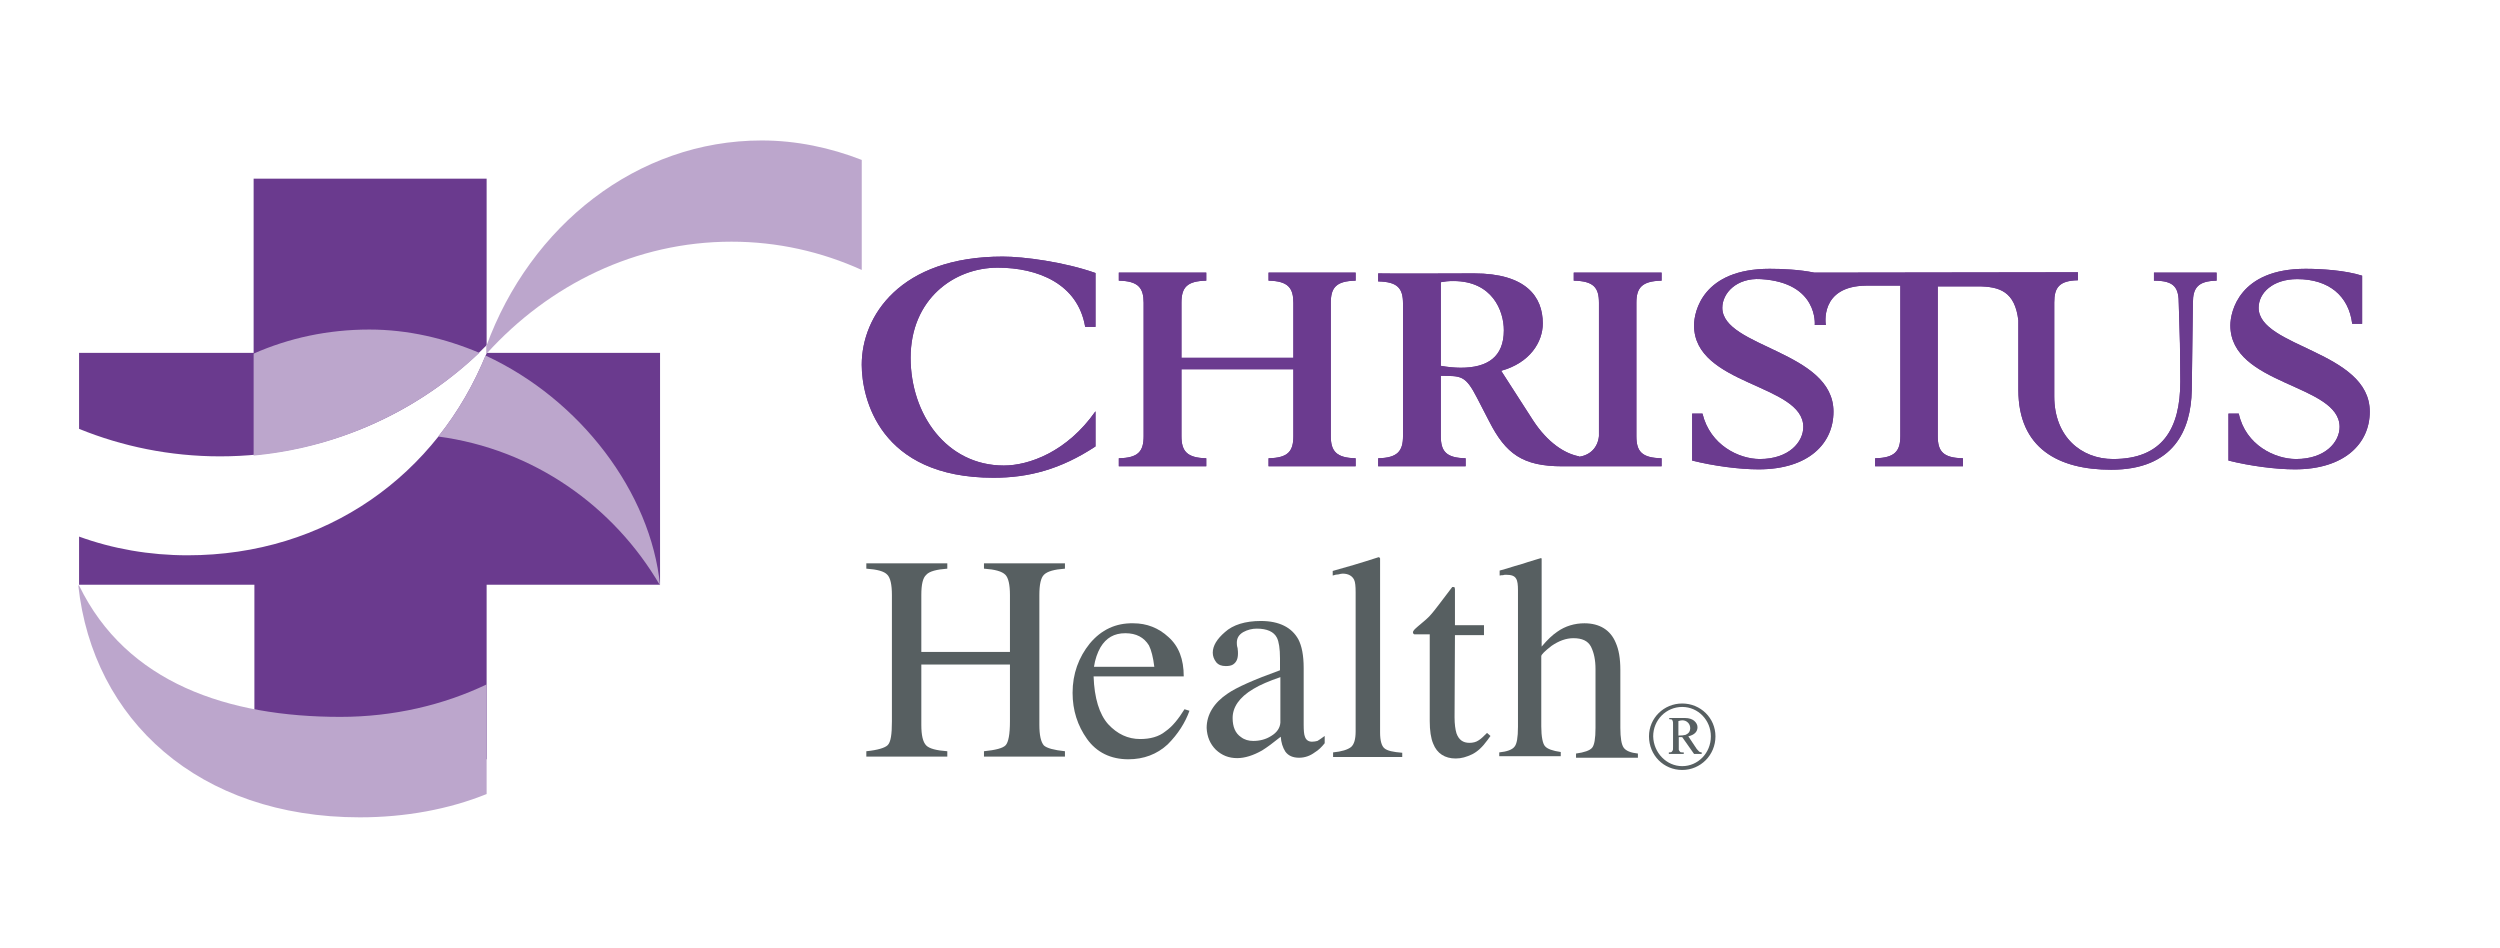<?xml version="1.0" encoding="UTF-8"?> <svg xmlns="http://www.w3.org/2000/svg" width="153" height="58" viewBox="0 0 153 58" fill="none"><g id="christus-health-logo-vector 2 1"><g id="Group"><path id="Vector" d="M102.952 46.888C103.91 46.888 104.705 46.093 104.705 45.065C104.705 44.083 103.934 43.265 102.952 43.265C101.97 43.265 101.175 44.059 101.175 45.065C101.198 46.07 101.993 46.888 102.952 46.888ZM102.952 43.054C104.074 43.054 104.986 43.943 104.986 45.065C104.986 46.21 104.074 47.122 102.952 47.122C101.806 47.122 100.918 46.21 100.918 45.065C100.918 43.943 101.83 43.054 102.952 43.054Z" fill="#575F61"></path><path id="Vector_2" d="M102.718 45.018C102.928 45.018 103.068 44.995 103.162 44.971C103.255 44.925 103.326 44.878 103.372 44.808C103.419 44.738 103.442 44.644 103.442 44.574C103.442 44.434 103.396 44.317 103.302 44.223C103.209 44.13 103.092 44.083 102.951 44.083C102.881 44.083 102.811 44.106 102.718 44.13V45.018ZM102.133 43.943H103.139C103.372 43.943 103.559 44.013 103.676 44.106C103.816 44.223 103.887 44.364 103.887 44.504C103.887 44.644 103.84 44.761 103.746 44.855C103.653 44.948 103.513 45.018 103.326 45.065L103.84 45.836C103.91 45.907 103.957 45.977 104.027 46.023C104.05 46.023 104.097 46.047 104.144 46.047V46.14H103.676L102.951 45.112H102.741V45.883C102.764 45.953 102.788 45.977 102.835 46.023C102.858 46.047 102.928 46.047 103.045 46.047V46.14H102.133V46.047C102.203 46.047 102.25 46.047 102.297 46.023C102.32 46 102.344 45.977 102.367 45.93C102.39 45.907 102.39 45.836 102.39 45.696V44.364C102.39 44.223 102.39 44.153 102.367 44.13C102.367 44.106 102.344 44.06 102.32 44.036C102.274 44.036 102.227 44.013 102.157 44.013V43.943H102.133Z" fill="#575F61"></path><path id="Vector_3" d="M67.045 20.005H66.413C65.969 17.363 63.515 16.381 61.06 16.381C58.372 16.381 55.73 18.321 55.73 21.898C55.73 25.358 57.928 28.49 61.434 28.49C62.954 28.49 65.291 27.672 67.045 25.171V27.321C64.917 28.724 62.954 29.238 60.803 29.238C53.79 29.238 52.738 24.329 52.738 22.319C52.738 19.35 55.076 15.703 61.364 15.703C62.65 15.703 65.128 16.03 67.045 16.708V20.005Z" fill="#6A3A8E"></path><path id="Vector_4" d="M68.471 28.046C69.663 28.023 69.99 27.625 69.99 26.69V18.532C69.99 17.62 69.663 17.199 68.471 17.176V16.685H73.824V17.176C72.632 17.199 72.305 17.597 72.305 18.532V21.898H79.154V18.532C79.154 17.62 78.827 17.199 77.635 17.176V16.685H82.965V17.176C81.772 17.199 81.445 17.597 81.445 18.532V26.69C81.445 27.602 81.772 28.023 82.965 28.046V28.537H77.635V28.046C78.827 28.023 79.154 27.625 79.154 26.69V22.599H72.305V26.69C72.305 27.602 72.632 28.023 73.824 28.046V28.537H68.471V28.046Z" fill="#6A3A8E"></path><path id="Vector_5" d="M89.393 22.506C89.043 22.506 88.552 22.459 88.178 22.389V17.27C88.435 17.223 88.622 17.199 88.949 17.199C91.334 17.199 92.035 19.023 92.035 20.215C92.035 21.851 91.03 22.506 89.393 22.506ZM101.69 17.176V16.685H96.313V17.176C97.528 17.199 97.856 17.597 97.856 18.532V26.69C97.786 27.392 97.318 27.859 96.64 27.953V27.929C95.775 27.766 94.723 27.111 93.812 25.709L91.871 22.693C93.648 22.202 94.419 20.916 94.419 19.794C94.419 18.158 93.391 16.732 90.212 16.732C89.019 16.732 85.209 16.755 84.344 16.732V17.223C85.536 17.246 85.864 17.643 85.864 18.579V26.69C85.864 27.602 85.536 28.023 84.344 28.046V28.537H89.697V28.046C88.505 28.023 88.178 27.625 88.178 26.69V22.997C89.417 23.02 89.674 22.927 90.422 24.399L91.147 25.802C92.152 27.766 93.18 28.537 95.612 28.537H101.69V28.046C100.474 28.023 100.147 27.625 100.147 26.69V18.532C100.147 17.62 100.474 17.199 101.69 17.176Z" fill="#6A3A8E"></path><path id="Vector_6" d="M131.822 16.685V17.176C133.108 17.176 133.341 17.62 133.341 18.625L133.412 21.033C133.412 21.758 133.435 22.436 133.435 23.347C133.435 26.246 132.336 28.093 129.321 28.093C127.38 28.093 125.721 26.737 125.721 24.259V18.508C125.721 17.597 126.024 17.176 127.17 17.152V16.662L111.04 16.685C110.128 16.498 109.076 16.451 108.305 16.451C104.214 16.451 103.676 19.069 103.676 19.911C103.676 23.605 110.362 23.488 110.362 26.129C110.362 27.041 109.497 28.093 107.697 28.093C106.435 28.093 104.658 27.251 104.191 25.311H103.559V28.186C104.868 28.514 106.435 28.724 107.627 28.724C110.666 28.724 112.209 27.158 112.209 25.194C112.209 21.477 105.406 21.267 105.406 18.836C105.406 17.947 106.271 16.989 107.767 17.082C111.297 17.293 111.063 19.888 111.063 19.888H111.741C111.741 19.888 111.32 17.503 114.219 17.48H116.3V26.69C116.3 27.602 115.972 28.023 114.757 28.046V28.537H120.133V28.046C118.918 28.023 118.591 27.625 118.591 26.69V17.526H121.022C122.401 17.526 123.313 17.854 123.523 19.607V23.862C123.523 27.438 125.978 28.747 129.204 28.747C133.037 28.747 134.089 26.316 134.136 23.885L134.206 18.532C134.206 17.62 134.51 17.199 135.656 17.176V16.685H131.822Z" fill="#6A3A8E"></path><path id="Vector_7" d="M136.381 25.311H137.012C137.433 27.251 139.233 28.093 140.519 28.093C142.319 28.093 143.184 27.041 143.184 26.129C143.184 23.488 136.498 23.605 136.498 19.911C136.498 19.093 137.035 16.451 141.103 16.451C142.085 16.451 143.534 16.545 144.563 16.872V19.817H143.955C143.745 18.111 142.529 17.082 140.589 17.082C139.093 17.082 138.228 17.924 138.228 18.836C138.228 21.267 145.03 21.477 145.03 25.194C145.03 27.158 143.464 28.724 140.448 28.724C139.256 28.724 137.69 28.514 136.381 28.186V25.311Z" fill="#6A3A8E"></path><path id="Vector_8" fill-rule="evenodd" clip-rule="evenodd" d="M67.045 20.005H66.413C65.969 17.363 63.515 16.381 61.06 16.381C58.372 16.381 55.73 18.321 55.73 21.898C55.73 25.358 57.928 28.49 61.434 28.49C62.954 28.49 65.291 27.672 67.045 25.171V27.321C64.917 28.724 62.954 29.238 60.803 29.238C53.79 29.238 52.738 24.329 52.738 22.319C52.738 19.35 55.076 15.703 61.364 15.703C62.65 15.703 65.128 16.03 67.045 16.708V20.005Z" fill="#6B3B8F"></path><path id="Vector_9" fill-rule="evenodd" clip-rule="evenodd" d="M68.471 28.046C69.663 28.023 69.99 27.625 69.99 26.69V18.532C69.99 17.62 69.663 17.199 68.471 17.176V16.685H73.824V17.176C72.632 17.199 72.305 17.597 72.305 18.532V21.898H79.154V18.532C79.154 17.62 78.827 17.199 77.635 17.176V16.685H82.965V17.176C81.772 17.199 81.445 17.597 81.445 18.532V26.69C81.445 27.602 81.772 28.023 82.965 28.046V28.537H77.635V28.046C78.827 28.023 79.154 27.625 79.154 26.69V22.599H72.305V26.69C72.305 27.602 72.632 28.023 73.824 28.046V28.537H68.471V28.046Z" fill="#6B3B8F"></path><path id="Vector_10" fill-rule="evenodd" clip-rule="evenodd" d="M89.393 22.506C89.043 22.506 88.552 22.459 88.178 22.389V17.27C88.435 17.223 88.622 17.199 88.949 17.199C91.334 17.199 92.035 19.023 92.035 20.215C92.035 21.851 91.03 22.506 89.393 22.506ZM101.69 17.176V16.685H96.313V17.176C97.528 17.199 97.856 17.597 97.856 18.532V26.69C97.786 27.392 97.318 27.859 96.64 27.953V27.929C95.775 27.766 94.723 27.111 93.812 25.709L91.871 22.693C93.648 22.202 94.419 20.916 94.419 19.794C94.419 18.158 93.391 16.732 90.212 16.732C89.019 16.732 85.209 16.755 84.344 16.732V17.223C85.536 17.246 85.864 17.643 85.864 18.579V26.69C85.864 27.602 85.536 28.023 84.344 28.046V28.537H89.697V28.046C88.505 28.023 88.178 27.625 88.178 26.69V22.997C89.417 23.02 89.674 22.927 90.422 24.399L91.147 25.802C92.152 27.766 93.18 28.537 95.612 28.537H101.69V28.046C100.474 28.023 100.147 27.625 100.147 26.69V18.532C100.147 17.62 100.474 17.199 101.69 17.176Z" fill="#6B3B8F"></path><path id="Vector_11" fill-rule="evenodd" clip-rule="evenodd" d="M131.822 16.685V17.176C133.108 17.176 133.341 17.62 133.341 18.625L133.412 21.033C133.412 21.758 133.435 22.436 133.435 23.347C133.435 26.246 132.336 28.093 129.321 28.093C127.38 28.093 125.721 26.737 125.721 24.259V18.508C125.721 17.597 126.024 17.176 127.17 17.152V16.662L111.04 16.685C110.128 16.498 109.076 16.451 108.305 16.451C104.214 16.451 103.676 19.069 103.676 19.911C103.676 23.605 110.362 23.488 110.362 26.129C110.362 27.041 109.497 28.093 107.697 28.093C106.435 28.093 104.658 27.251 104.191 25.311H103.559V28.186C104.868 28.514 106.435 28.724 107.627 28.724C110.666 28.724 112.209 27.158 112.209 25.194C112.209 21.477 105.406 21.267 105.406 18.836C105.406 17.947 106.271 16.989 107.767 17.082C111.297 17.293 111.063 19.888 111.063 19.888H111.741C111.741 19.888 111.32 17.503 114.219 17.48H116.3V26.69C116.3 27.602 115.972 28.023 114.757 28.046V28.537H120.133V28.046C118.918 28.023 118.591 27.625 118.591 26.69V17.526H121.022C122.401 17.526 123.313 17.854 123.523 19.607V23.862C123.523 27.438 125.978 28.747 129.204 28.747C133.037 28.747 134.089 26.316 134.136 23.885L134.206 18.532C134.206 17.62 134.51 17.199 135.656 17.176V16.685H131.822Z" fill="#6B3B8F"></path><path id="Vector_12" fill-rule="evenodd" clip-rule="evenodd" d="M136.381 25.311H137.012C137.433 27.251 139.233 28.093 140.519 28.093C142.319 28.093 143.184 27.041 143.184 26.129C143.184 23.488 136.498 23.605 136.498 19.911C136.498 19.093 137.035 16.451 141.103 16.451C142.085 16.451 143.534 16.545 144.563 16.872V19.817H143.955C143.745 18.111 142.529 17.082 140.589 17.082C139.093 17.082 138.228 17.924 138.228 18.836C138.228 21.267 145.03 21.477 145.03 25.194C145.03 27.158 143.464 28.724 140.448 28.724C139.256 28.724 137.69 28.514 136.381 28.186V25.311Z" fill="#6B3B8F"></path><path id="Vector_13" fill-rule="evenodd" clip-rule="evenodd" d="M53.019 46.303V45.976C53.72 45.906 54.164 45.766 54.328 45.602C54.515 45.415 54.585 44.947 54.585 44.153V36.415C54.585 35.784 54.492 35.363 54.305 35.176C54.118 34.965 53.697 34.849 53.019 34.802V34.475H57.975V34.802C57.32 34.849 56.876 34.965 56.689 35.176C56.479 35.363 56.385 35.76 56.385 36.415V39.898H61.809V36.415C61.809 35.784 61.715 35.363 61.528 35.176C61.318 34.965 60.897 34.849 60.219 34.802V34.475H65.175V34.802C64.52 34.849 64.1 34.965 63.889 35.176C63.702 35.363 63.609 35.76 63.609 36.415V44.363C63.609 44.994 63.702 45.415 63.889 45.625C64.076 45.789 64.497 45.906 65.175 45.976V46.303H60.219V45.976C60.92 45.906 61.388 45.789 61.552 45.602C61.715 45.415 61.809 44.947 61.809 44.153V40.669H56.385V44.363C56.385 44.994 56.479 45.415 56.689 45.625C56.876 45.812 57.297 45.929 57.975 45.976V46.303H53.019Z" fill="#575F61"></path><path id="Vector_14" fill-rule="evenodd" clip-rule="evenodd" d="M66.694 39.384C66.016 40.226 65.642 41.231 65.642 42.4C65.642 43.475 65.946 44.41 66.53 45.229C67.115 46.047 67.98 46.468 69.055 46.468C69.99 46.468 70.808 46.164 71.463 45.556C72.094 44.925 72.538 44.223 72.795 43.499L72.491 43.405C72.141 43.966 71.767 44.457 71.322 44.761C70.925 45.088 70.387 45.229 69.779 45.229C69.031 45.229 68.377 44.925 67.816 44.317C67.278 43.709 66.974 42.727 66.928 41.395H72.445C72.445 40.343 72.141 39.548 71.509 38.987C70.902 38.426 70.177 38.145 69.359 38.145C68.283 38.122 67.395 38.543 66.694 39.384ZM70.317 39.501C70.457 39.782 70.574 40.226 70.644 40.81H66.951C67.021 40.343 67.161 39.946 67.348 39.618C67.699 39.034 68.19 38.753 68.868 38.753C69.546 38.753 70.013 39.01 70.317 39.501Z" fill="#575F61"></path><path id="Vector_15" fill-rule="evenodd" clip-rule="evenodd" d="M74.409 45.882C74.782 46.233 75.203 46.397 75.718 46.397C76.185 46.397 76.699 46.233 77.237 45.929C77.541 45.742 77.915 45.462 78.382 45.088C78.406 45.438 78.499 45.742 78.663 45.999C78.85 46.256 79.131 46.373 79.505 46.373C79.855 46.373 80.183 46.256 80.463 46.046C80.697 45.906 80.884 45.719 81.071 45.485V45.041C80.861 45.205 80.697 45.298 80.627 45.345C80.533 45.368 80.416 45.392 80.299 45.392C80.089 45.392 79.925 45.298 79.855 45.064C79.808 44.947 79.785 44.714 79.785 44.363V40.88C79.785 40.108 79.668 39.524 79.458 39.127C79.06 38.402 78.289 38.004 77.167 38.004C76.209 38.004 75.46 38.238 74.969 38.682C74.479 39.103 74.221 39.524 74.221 39.945C74.221 40.155 74.292 40.342 74.432 40.529C74.572 40.693 74.759 40.763 75.016 40.763C75.203 40.763 75.344 40.739 75.46 40.669C75.671 40.529 75.764 40.319 75.764 39.991C75.764 39.945 75.764 39.828 75.741 39.664C75.694 39.524 75.694 39.407 75.694 39.337C75.694 39.056 75.811 38.846 76.092 38.682C76.349 38.542 76.629 38.472 76.91 38.472C77.541 38.472 77.962 38.659 78.149 39.033C78.266 39.267 78.336 39.688 78.336 40.295V41.02C76.723 41.604 75.671 42.072 75.133 42.446C74.292 43.007 73.847 43.732 73.847 44.55C73.871 45.088 74.058 45.532 74.409 45.882ZM77.798 45.041C77.471 45.251 77.097 45.345 76.699 45.345C76.419 45.345 76.162 45.275 75.951 45.111C75.601 44.877 75.437 44.48 75.437 43.942C75.437 43.288 75.834 42.68 76.699 42.166C77.12 41.908 77.681 41.675 78.359 41.441V44.223C78.336 44.55 78.149 44.83 77.798 45.041Z" fill="#575F61"></path><path id="Vector_16" fill-rule="evenodd" clip-rule="evenodd" d="M81.585 46.303V46.046C82.1 45.999 82.474 45.883 82.684 45.719C82.871 45.555 82.965 45.251 82.965 44.76V36.251C82.965 35.877 82.941 35.62 82.871 35.48C82.754 35.246 82.52 35.106 82.17 35.106C82.1 35.106 82.006 35.129 81.913 35.153C81.819 35.153 81.702 35.176 81.562 35.223V34.942C82.333 34.732 83.292 34.451 84.367 34.101C84.414 34.101 84.437 34.124 84.461 34.171V34.381V44.831C84.461 45.321 84.554 45.649 84.718 45.789C84.905 45.953 85.255 46.023 85.817 46.069V46.327H81.585V46.303Z" fill="#575F61"></path><path id="Vector_17" fill-rule="evenodd" clip-rule="evenodd" d="M89.066 38.262H90.82V38.87H89.043L89.019 43.896C89.019 44.317 89.066 44.644 89.136 44.878C89.277 45.275 89.534 45.462 89.931 45.462C90.142 45.462 90.329 45.415 90.469 45.322C90.632 45.228 90.796 45.065 91.007 44.854L91.217 45.041L91.03 45.298C90.726 45.719 90.422 46 90.095 46.163C89.744 46.327 89.44 46.42 89.09 46.42C88.435 46.42 87.944 46.117 87.71 45.509C87.57 45.181 87.5 44.714 87.5 44.13V38.823H86.565C86.542 38.823 86.518 38.8 86.495 38.776C86.495 38.753 86.471 38.73 86.471 38.706C86.471 38.659 86.495 38.613 86.518 38.589C86.542 38.542 86.612 38.472 86.752 38.355C87.149 38.028 87.453 37.771 87.617 37.561C87.804 37.35 88.201 36.813 88.879 35.924C88.949 35.924 88.996 35.924 89.019 35.948C89.019 35.948 89.043 35.994 89.043 36.065V38.262H89.066Z" fill="#575F61"></path><path id="Vector_18" fill-rule="evenodd" clip-rule="evenodd" d="M91.754 46.304V46.047C92.222 46 92.549 45.883 92.689 45.696C92.83 45.532 92.9 45.135 92.9 44.48V36.112C92.9 35.808 92.876 35.551 92.783 35.41C92.689 35.247 92.502 35.176 92.175 35.176C92.105 35.176 92.058 35.176 91.988 35.2C91.941 35.2 91.871 35.2 91.778 35.223V34.919C92.035 34.849 92.362 34.756 92.713 34.639C93.087 34.545 93.344 34.452 93.484 34.405L94.326 34.148L94.349 34.218V39.571C94.7 39.151 95.027 38.847 95.308 38.66C95.799 38.309 96.383 38.145 96.967 38.145C97.879 38.145 98.557 38.543 98.884 39.338C99.071 39.758 99.165 40.296 99.165 40.997V44.551C99.165 45.158 99.235 45.579 99.375 45.766C99.516 45.953 99.796 46.07 100.24 46.117V46.374H96.453V46.117C96.967 46.047 97.295 45.93 97.435 45.766C97.575 45.603 97.645 45.205 97.645 44.551V40.951C97.645 40.39 97.552 39.945 97.365 39.571C97.178 39.221 96.827 39.057 96.29 39.057C95.845 39.057 95.401 39.221 94.957 39.525C94.536 39.852 94.326 40.062 94.326 40.156V44.457C94.326 45.088 94.419 45.532 94.56 45.673C94.7 45.836 95.027 45.953 95.518 46.023V46.281H91.754V46.304Z" fill="#575F61"></path><path id="Vector_19" d="M13.465 27.929C19.847 27.929 25.621 25.334 29.782 21.126V10.934H15.522V21.594H4.839V26.246C7.481 27.321 10.403 27.929 13.465 27.929Z" fill="#6A3A8E"></path><path id="Vector_20" d="M29.782 21.618C26.767 29.098 19.941 33.984 11.478 33.984C9.14 33.984 6.896 33.587 4.839 32.839V35.784H15.569V46.467H29.782V35.784H40.395V21.594H29.782V21.618Z" fill="#6A3A8E"></path><path id="Vector_21" d="M29.338 21.594C27.234 20.706 24.966 20.168 22.605 20.168C20.081 20.168 17.696 20.682 15.522 21.641V27.882C20.805 27.391 25.668 25.077 29.338 21.594Z" fill="#BCA6CC"></path><path id="Vector_22" d="M29.712 21.758C28.964 23.581 27.983 25.264 26.814 26.714C32.635 27.485 37.567 30.968 40.396 35.831C39.835 30.15 35.533 24.446 29.712 21.758Z" fill="#BCA6CC"></path><path id="Vector_23" d="M4.839 35.831C7.738 41.816 13.98 43.873 20.829 43.873C24.078 43.873 27.141 43.148 29.782 41.886V48.595C27.468 49.53 24.803 50.021 22.021 50.021C12.156 50.021 5.681 44.06 4.792 35.831H4.839Z" fill="#BCA6CC"></path><path id="Vector_24" d="M29.783 21.64C33.616 17.409 38.923 14.791 44.767 14.791C47.572 14.791 50.261 15.399 52.739 16.521V9.788C50.822 9.04 48.741 8.596 46.614 8.596C38.993 8.596 32.448 13.809 29.759 21.196V21.64H29.783Z" fill="#BCA6CC"></path></g></g></svg> 